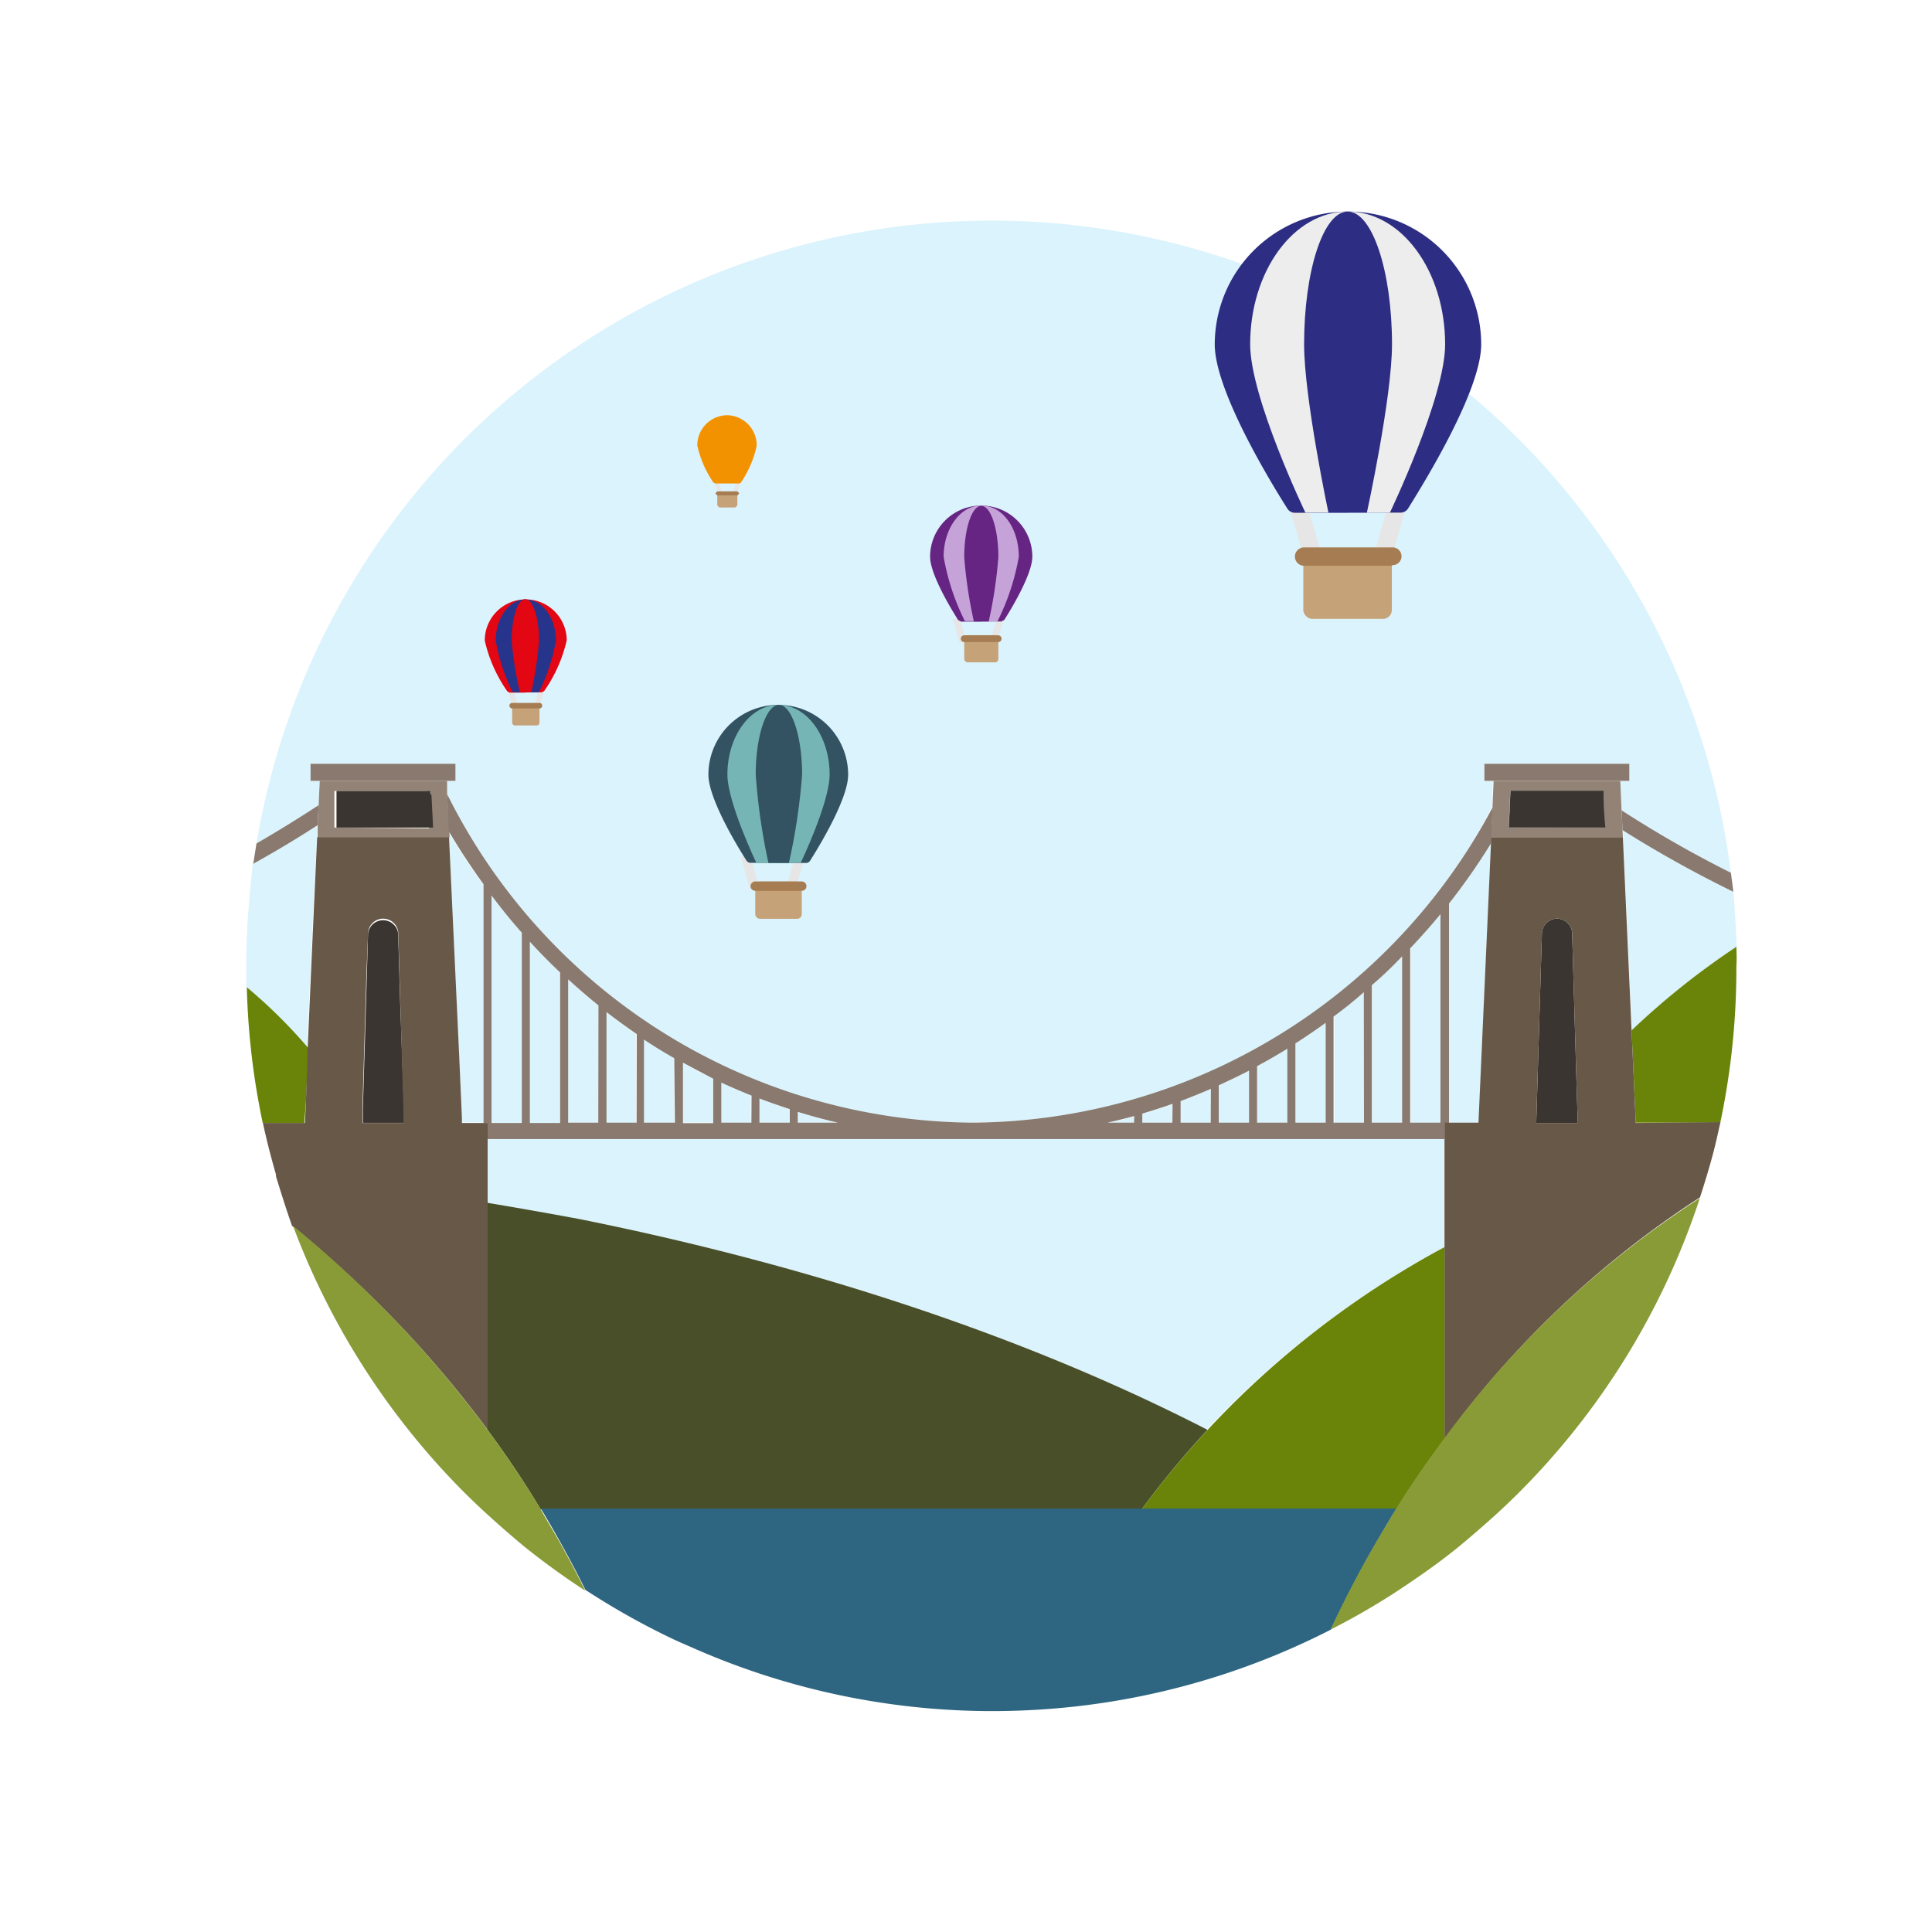 <svg xmlns="http://www.w3.org/2000/svg" id="icon-bristol" viewBox="0 0 120 120" width="100%" height="100%"><title>craft</title><path d="M32.41 69.75h-1.88v-14.13c.6.8 1.22 1.57 1.88 2.31v11.82zm7.59-5.18v5.18h1.88v-4l-1.88-1.18zm-2.38-1.71v6.89h1.88v-5.52q-.91-.65-1.83-1.37zm7.13 4.38v2.51h1.88v-1.75c-.63-.21-1.22-.47-1.83-.76zm2.38 1v1.5h1.88v-.84c-.59-.2-1.22-.41-1.84-.65zm-4.71-2.24v3.73h1.88v-2.73c-.64-.31-1.3-.63-1.88-1zm-7.13-5.17v8.9h1.88v-7.26q-.97-.78-1.88-1.62zm14.26 8.9h2.45q-1.26-.29-2.49-.67zm-21.66-17.73l.61 13.53.17 3.86v.33h1.33v-14.79c-.76-1.06-1.5-2.15-2.16-3.3zm-12.41 3.92c-.12 1.35-.19 2.71-.19 4.08v1.32a31.75 31.75 0 0 1 3.78 3.79l.31-7 .32-6.11v-.78q-1.89 1.23-4 2.4-.12 1.15-.22 2.3zm45 14.81h-30.2v4q2.87.48 5.67 1c14.83 2.94 28.11 7.43 39 13.07a57.15 57.15 0 0 1 14.77-11.34v-6.75h-28.72zm-25.69-10.33q-1-.92-1.88-1.91v11.26h1.88zm55.21 9.35h1.84l.78-17.4a39.5 39.5 0 0 1-2.62 3.77zm-4.75-8.56v8.56h1.88v-10.35q-.95.93-1.92 1.79zm2.38-2.29v10.85h1.88v-13c-.64.76-1.27 1.47-1.92 2.15zm-4.75 4.24v6.61h1.88v-8.12q-.97.79-1.93 1.51zm24.82-7.73a73 73 0 0 1-6.88-3.83v.44l.54 12a47.72 47.72 0 0 1 6.51-5.22c-.05-1.14-.1-2.27-.21-3.39zm-46.11-41.71a46.3 46.3 0 0 0-45.66 38.69q2-1.16 3.86-2.38l.07-1.51h-.56v-1.06h9v1.06h-.56v.82a36.36 36.36 0 0 0 64.92.84l.07-1.66h-.53v-1.06h9v1.06h-.56l.08 1.85a69.85 69.85 0 0 0 6.79 3.88 46.29 46.29 0 0 0-45.92-40.53zm9.36 55.48v.56h1.88v-1.16c-.62.22-1.25.42-1.88.61zm2.38-.8v1.36h1.87v-2.11c-.62.27-1.2.52-1.87.76zm7.13-3.58v4.94h1.88v-6.21c-.62.47-1.25.87-1.88 1.28zm-11.66 4.95h1.65v-.41c-.55.15-1.1.28-1.65.41zm9.28-3.53v3.53h1.92v-4.61c-.66.38-1.29.73-1.92 1.08zm-2.38 1.19v2.34h1.88v-3.25c-.58.32-1.25.62-1.88.91z" fill="#dbf3fc"></path><path d="M75 88.81a56.61 56.61 0 0 0-4.09 4.94h-37.33c-1-1.69-2.12-3.34-3.3-4.94v-14.1q2.87.48 5.67 1c14.84 2.98 28.11 7.47 39.05 13.1z" fill="#484f29"></path><path d="M89.72 77.46v11.91c-1 1.33-1.94 2.7-2.84 4.12l-.16.26h-15.81a56.71 56.71 0 0 1 18.81-16.29zm-74.39-16.14a46.47 46.47 0 0 0 .67 6.78c.1.55.2 1.11.32 1.65h2.58l.1-1.29.15-3.36a31.75 31.75 0 0 0-3.82-3.78zm92.53-2.52a47.72 47.72 0 0 0-6.52 5.2l.26 5.73h5.25a46.45 46.45 0 0 0 1-9.75c.03-.38.01-.78 0-1.18z" fill="#698408"></path><path d="M86.71 93.75c-.31.5-.61 1-.91 1.52l-.43.73q-1.45 2.53-2.71 5.22a46 46 0 0 1-18.7 5q-1.17.06-2.36.06a46.11 46.11 0 0 1-18.73-4c-.44-.19-.88-.38-1.31-.59a46.19 46.19 0 0 1-5.2-2.94q-.7-1.42-1.47-2.8c-.42-.76-.85-1.51-1.3-2.25h53.12z" fill="#2e6682"></path><path fill="#89796e" d="M101.2 48.5v-1.06h-9v1.06h9z"></path><path d="M100.78 51.58l-.06-1.23-.08-1.85h-7.87l-.07 1.66-.09 1.84h8.19zm-7.08-.18l.06-1.08v-.21l.05-1h5.78v.49l.06 1.24v.54zm-65.93-2.08v-.82h-7.91l-.07 1.5-.06 1.24v.78h8.19v-.4zm-7 2.08v-2.27h5.78v.32l.1 2z" fill="#938376"></path><path d="M99.71 51.4h-6l.06-1.08v-.21l.05-1h5.78v.49l.06 1.24zm-73-2.14v-.13h-5.81v2.27h6l-.1-2z" fill="#3a3530"></path><path fill="#89796e" d="M27.73 48.5h.56v-1.06h-9v1.06h8.44z"></path><path d="M98 69.75h-2.58l.35-11.75a.94.94 0 1 1 1.88 0l.28 9.63zm-73.15-7.63l-.12-4.12a.94.94 0 0 0-1.87 0l-.07 2.45-.25 8.4v.89h2.56v-.64z" fill="#3a3530"></path><path d="M60.45 69.73a36.74 36.74 0 0 1-32.68-20.41l.1 2.3c.67 1.15 1.4 2.24 2.16 3.3v14.83h.25v1h59.44v-1h.28v-13.63a39.5 39.5 0 0 0 2.63-3.77v-.35l.08-1.86a36.83 36.83 0 0 1-32.26 19.59zm-29.92 0v-14.11c.6.8 1.22 1.57 1.88 2.31v11.82h-1.88zm2.38 0v-11.24q.91 1 1.88 1.91v9.35h-1.88zm4.25 0h-1.87v-8.9q.92.84 1.88 1.62zm2.38 0h-1.87v-6.87q.92.71 1.88 1.37zm2.38 0h-1.92v-5.16c.61.41 1.24.79 1.88 1.16zm.5-3.73c.62.34 1.24.66 1.88 1v2.76h-1.88zm4.25 3.73h-1.87v-2.49c.62.29 1.24.55 1.88.81zm2.38 0h-1.88v-1.5c.62.24 1.25.45 1.88.66zm.5 0v-.67q1.23.38 2.49.67zm20.89 0h-1.64c.55-.13 1.1-.26 1.65-.41zm2.38 0h-1.87v-.56c.63-.19 1.26-.39 1.88-.61zm2.38 0h-1.87v-1.34c.63-.24 1.26-.49 1.88-.76zm2.38 0h-1.88v-2.32c.63-.29 1.26-.59 1.88-.91zm2.38 0h-1.88v-3.51c.63-.34 1.26-.7 1.88-1.08zm2.38 0h-1.88v-4.92c.64-.41 1.26-.83 1.88-1.28zm2.38 0h-1.89v-6.59q1-.73 1.88-1.51zm4.75 0h-1.88v-10.83c.65-.68 1.28-1.39 1.88-2.12zm-2.38 0h-1.88v-8.54q1-.86 1.88-1.79zm20.57-14.34a73 73 0 0 1-6.88-3.83l-.06-1.23a69.85 69.85 0 0 0 6.79 3.88c.05.41.11.79.15 1.2zm-91.73-3q2-1.16 3.86-2.38l-.06 1.24q-1.89 1.23-4 2.4l.2-1.26z" fill="#89796e"></path><path d="M28.69 69.75v-.33l-.17-3.86-.63-13.56h-8.19l-.28 6.11-.31 7-.11 3.35-.06 1.29h-2.61c.23 1.08.51 2.15.81 3.2v.11c.31 1 .64 2.07 1 3.08a71.32 71.32 0 0 1 6.86 6.35 69 69 0 0 1 5.29 6.32v-19.06h-1.6zm-5.83-11.75a.94.94 0 0 1 1.88 0l.12 4.11.2 7v.64h-2.55v-.89l.25-8.4zM101.6 69.75l-.26-5.75-.54-12h-8.19v.33l-.78 17.4h-2.11v19.64a60.14 60.14 0 0 1 15.87-15c.3-.93.59-1.87.84-2.83.16-.61.29-1.23.43-1.84zm-5.83-11.75a.94.94 0 1 1 1.88 0l.28 9.63.07 2.12h-2.58z" fill="#685847"></path><path d="M105.58 74.42a46.25 46.25 0 0 1-10.12 17.13q-1.06 1.14-2.2 2.2t-2.57 2.25q-.93.76-1.91 1.46t-2.14 1.46q-1.93 1.25-4 2.3 1.26-2.69 2.71-5.22l.43-.73.91-1.52.16-.26c.9-1.42 1.85-2.79 2.84-4.12a60.14 60.14 0 0 1 15.89-14.95zm-72 19.33c-1-1.69-2.12-3.34-3.3-4.94a69 69 0 0 0-5.28-6.32 71.32 71.32 0 0 0-6.8-6.35 46.5 46.5 0 0 0 9.53 15.41q1.06 1.14 2.2 2.2t2.56 2.25a46.44 46.44 0 0 0 3.86 2.8q-.7-1.42-1.47-2.8c-.42-.76-.88-1.51-1.3-2.25z" fill="#889b37"></path><path fill="#e6e6e6" d="M46.02 53.233l.557-.157.567 2.016-.557.157zM48.933 54.813l.567-2.016.557.157-.567 2.016z"></path><path d="M48.35 43.78v9.82h1.72a.29.29 0 0 0 .24-.13c.56-.88 2.37-3.85 2.37-5.35a4.34 4.34 0 0 0-4.33-4.34zM44 48.11c0 1.5 1.81 4.48 2.37 5.35a.29.29 0 0 0 .24.13h1.72v-9.81a4.34 4.34 0 0 0-4.33 4.33z" fill="#335262"></path><rect x="46.91" y="54.76" width="2.89" height="2.31" rx=".29" ry=".29" fill="#c6a279"></rect><path d="M45.18 48.11c0 1.73 1.8 5.49 1.8 5.49h1.38v-9.82c-1.76 0-3.18 1.94-3.18 4.33zM51.53 48.11c0-2.39-1.42-4.33-3.18-4.33v9.82h1.38s1.8-3.75 1.8-5.49z" fill="#76b5b5"></path><path d="M47.73 53.6h1.27a38.05 38.05 0 0 0 .82-5.49c0-2.39-.65-4.33-1.44-4.33s-1.44 1.94-1.44 4.33a38.05 38.05 0 0 0 .79 5.49z" fill="#335262"></path><path d="M49.8 55.33h-2.89a.29.29 0 0 1 0-.58h2.89a.29.29 0 0 1 0 .58z" fill="#a67c52"></path><path fill="#e6e6e6" d="M79.916 30.885l1.058-.302 1.1 3.848-1.058.302zM85.359 34.397l1.096-3.848 1.058.301-1.096 3.848z"></path><path d="M83.7 13.14v18.7h3.3a.55.55 0 0 0 .46-.26c1.04-1.67 4.54-7.34 4.54-10.19a8.26 8.26 0 0 0-8.3-8.25zM75.45 21.39c0 2.86 3.45 8.53 4.51 10.2a.55.55 0 0 0 .46.26h3.28v-18.71a8.26 8.26 0 0 0-8.25 8.25z" fill="#2d2e83"></path><rect x="80.95" y="34.04" width="5.5" height="4.4" rx=".55" ry=".55" fill="#c6a279"></rect><path d="M77.65 21.39c0 3.3 3.43 10.45 3.43 10.45h2.62v-18.7c-3.34 0-6.05 3.69-6.05 8.25zM89.76 21.39c0-4.56-2.71-8.25-6.05-8.25v18.7h2.62s3.43-7.15 3.43-10.45z" fill="#ededed"></path><path d="M82.51 31.84h2.39s1.56-7.15 1.56-10.45c0-4.56-1.23-8.25-2.75-8.25s-2.71 3.69-2.71 8.25c0 3.3 1.51 10.45 1.51 10.45z" fill="#2d2e83"></path><path d="M86.45 35.14h-5.45a.55.55 0 0 1 0-1.14h5.5a.55.55 0 0 1 0 1.1z" fill="#a67c52"></path><path fill="#e6e6e6" d="M59.194 38.463l.403-.113.416 1.478-.403.113zM61.586 39.573l.422-1.481.404.115-.422 1.481z"></path><path d="M60.94 31.4v7.2h1.26l.18-.1c.41-.64 1.74-2.83 1.74-3.93a3.18 3.18 0 0 0-3.18-3.17zM57.77 34.58c0 1.1 1.33 3.28 1.74 3.93l.18.1h1.26v-7.21a3.18 3.18 0 0 0-3.18 3.18z" fill="#662483"></path><rect x="59.89" y="39.45" width="2.12" height="1.69" rx=".21" ry=".21" fill="#c6a279"></rect><path d="M58.61 34.58a14.49 14.49 0 0 0 1.32 4h1v-7.18c-1.27 0-2.32 1.42-2.32 3.18zM63.28 34.58c0-1.76-1-3.18-2.33-3.18v7.2h1a14.49 14.49 0 0 0 1.33-4.02z" fill="#c5a3d8"></path><path d="M60.49 38.6h.92a27.91 27.91 0 0 0 .6-4c0-1.76-.47-3.18-1.06-3.18s-1.06 1.42-1.06 3.18a27.9 27.9 0 0 0 .6 4z" fill="#662483"></path><path d="M62 39.88h-2.11a.21.21 0 0 1 0-.42h2.11a.21.21 0 0 1 0 .42z" fill="#a67c52"></path><path fill="#e6e6e6" d="M31.506 42.728l.327-.093.341 1.193-.327.093zM33.184 43.799l.34-1.193.327.093-.34 1.193z"></path><path d="M32.66 37.23v5.77h1l.14-.08a8.92 8.92 0 0 0 1.4-3.15 2.55 2.55 0 0 0-2.54-2.54zM30.11 39.79a8.92 8.92 0 0 0 1.4 3.15l.14.08h1v-5.79a2.55 2.55 0 0 0-2.54 2.56z" fill="#e30613"></path><rect x="31.81" y="43.7" width="1.7" height="1.36" rx=".17" ry=".17" fill="#c6a279"></rect><path d="M30.79 39.79a11.63 11.63 0 0 0 1.06 3.21h.81v-5.77c-1.03 0-1.87 1.15-1.87 2.56zM34.53 39.79c0-1.41-.84-2.55-1.87-2.55v5.76h.81a11.63 11.63 0 0 0 1.06-3.21z" fill="#27348b"></path><path d="M32.29 43h.71a22.41 22.41 0 0 0 .48-3.23c0-1.41-.38-2.55-.85-2.55s-.85 1.14-.85 2.55a22.41 22.41 0 0 0 .51 3.23z" fill="#e30613"></path><path d="M33.51 44h-1.7a.17.17 0 1 1 0-.34h1.7a.17.17 0 0 1 0 .34z" fill="#a67c52"></path><path fill="#e6e6e6" d="M44.346 29.811l.24-.069.25.875-.24.069zM45.54 30.585l.249-.875.24.069-.249.875z"></path><path d="M45.18 25.79a1.87 1.87 0 0 0-1.87 1.87 6.53 6.53 0 0 0 1 2.31l.11.06h1.48l.1-.03a6.53 6.53 0 0 0 1-2.31 1.87 1.87 0 0 0-1.82-1.9z" fill="#f39200"></path><path fill="#c6a279" d="M45.67 31.52h-.99l-.13-.13v-.75l.13-.12h.99l.13.12v.75l-.13.13z"></path><path fill="#a67c52" d="M45.8 30.77h-1.25l-.12-.13.12-.12h1.25l.12.12-.12.13z"></path></svg>